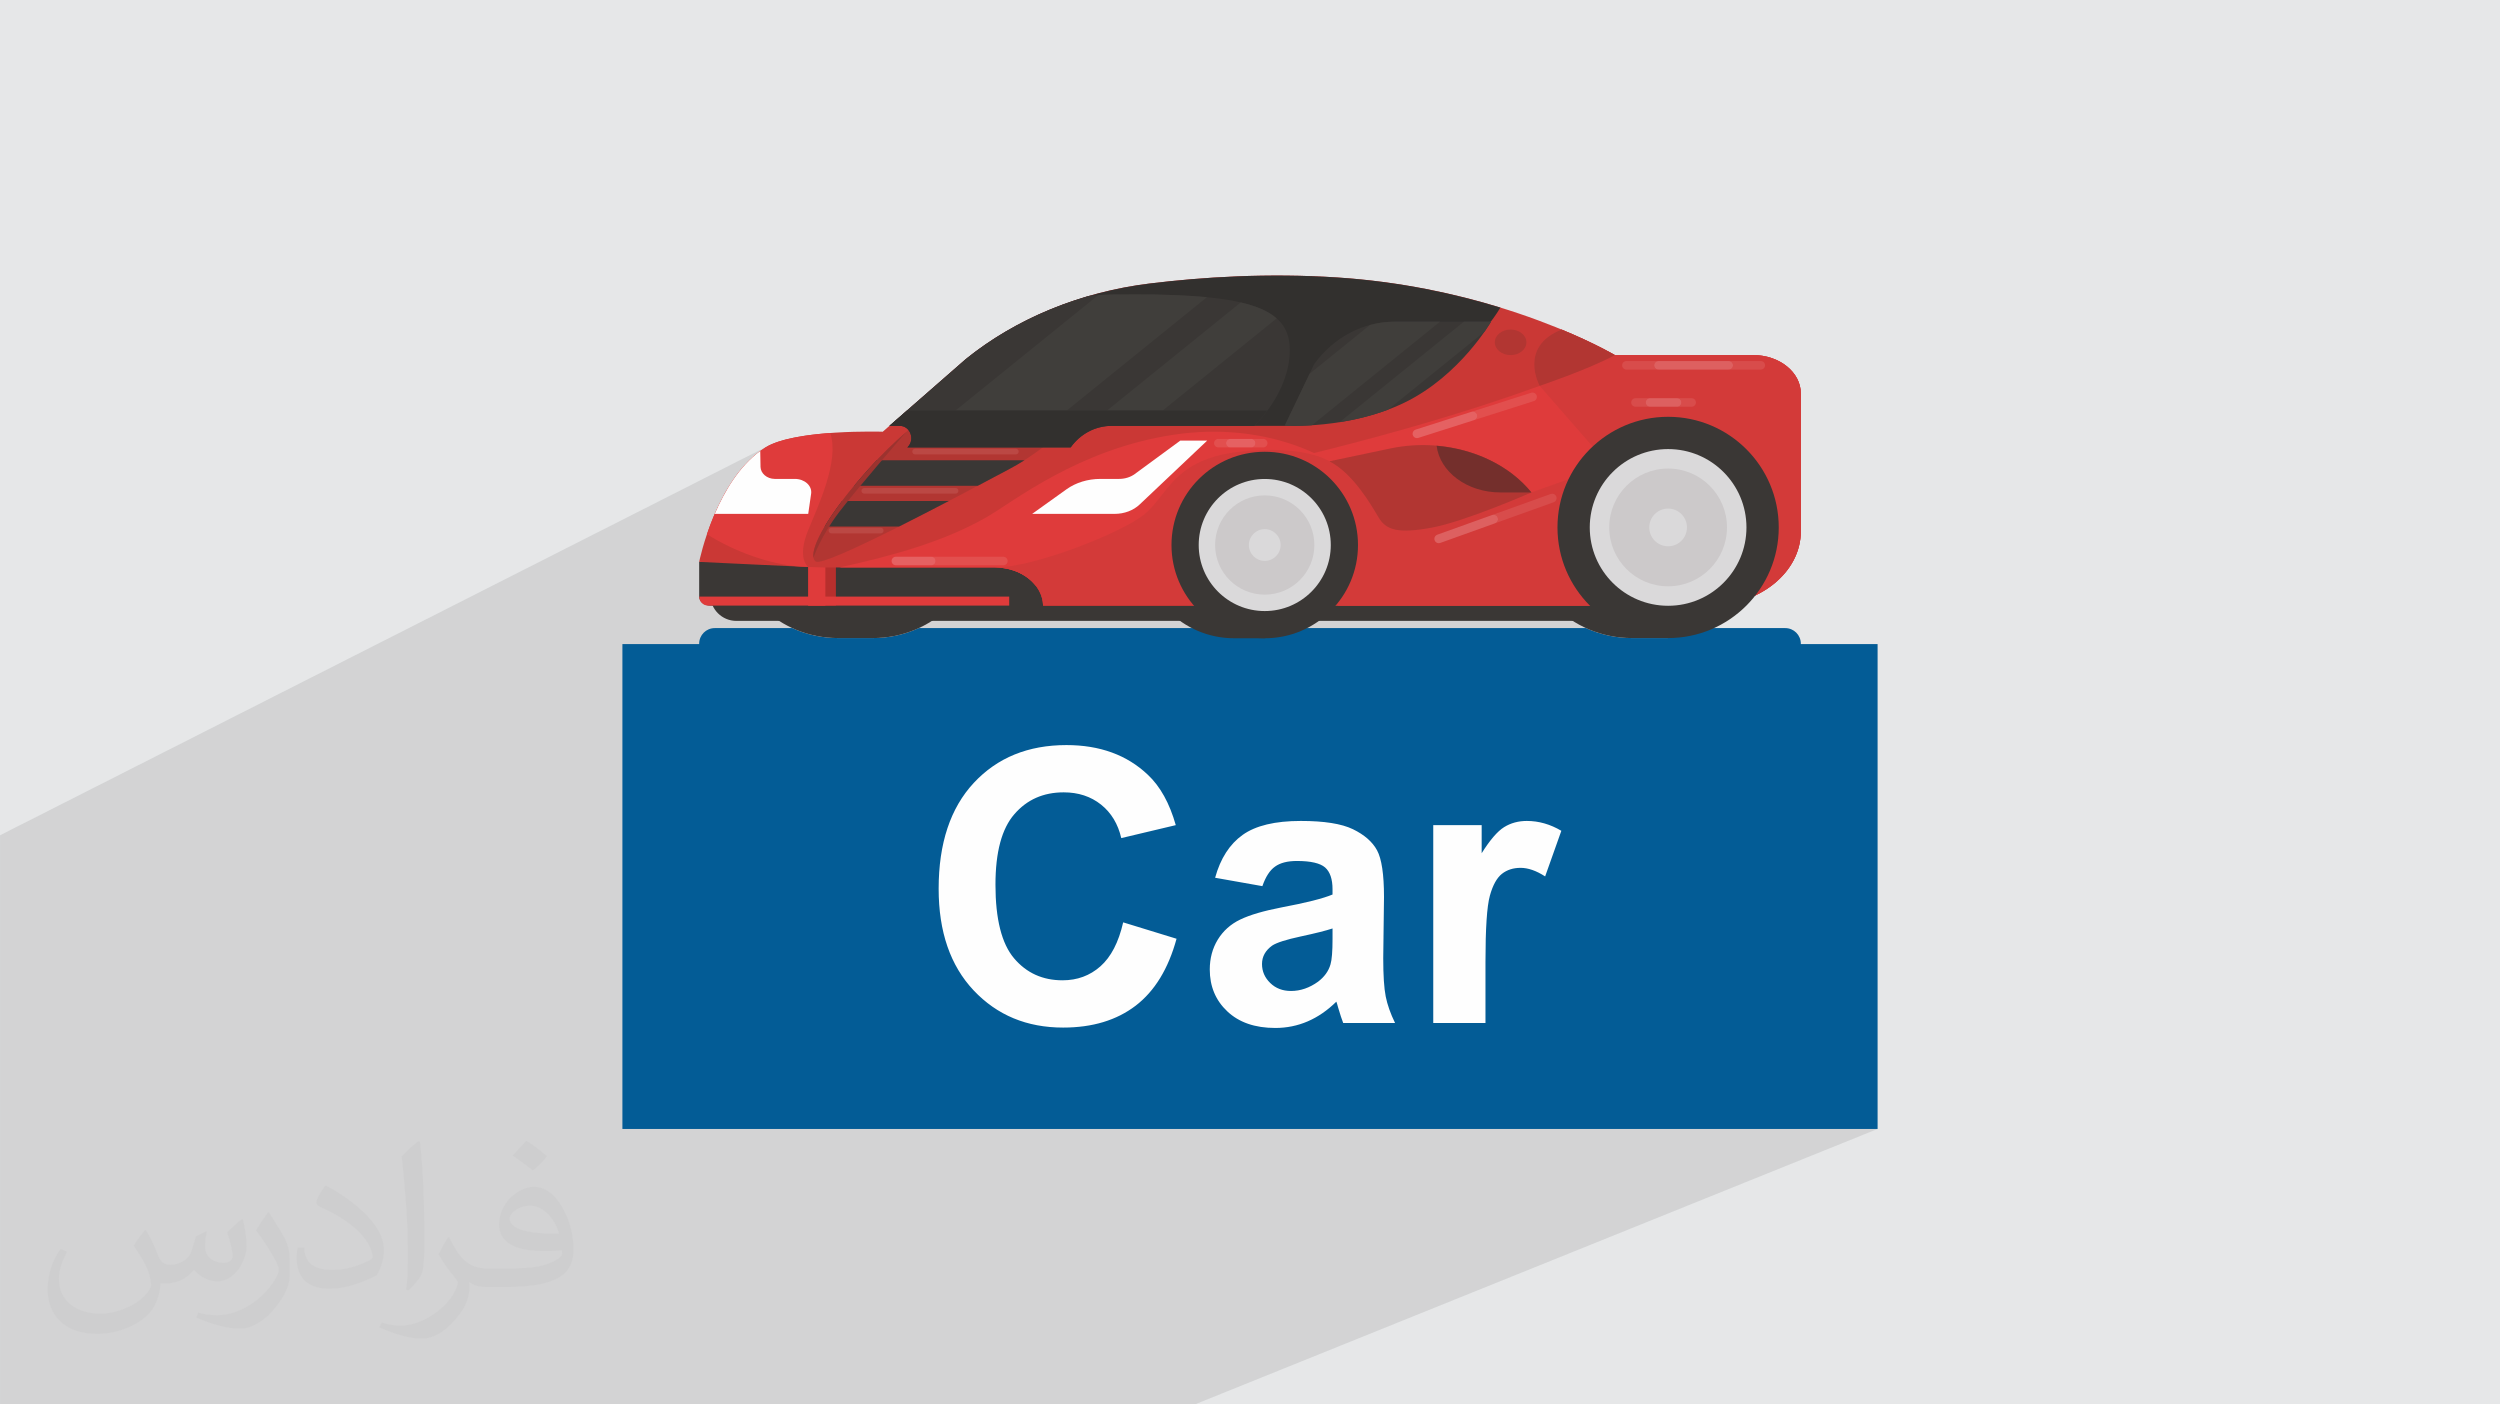 <?xml version="1.0" encoding="UTF-8"?>
<!DOCTYPE svg PUBLIC "-//W3C//DTD SVG 1.0//EN" "http://www.w3.org/TR/2001/REC-SVG-20010904/DTD/svg10.dtd">
<!-- Creator: CorelDRAW -->
<svg xmlns="http://www.w3.org/2000/svg" xml:space="preserve" width="94.192mm" height="52.917mm" version="1.0" style="shape-rendering:geometricPrecision; text-rendering:geometricPrecision; image-rendering:optimizeQuality; fill-rule:evenodd; clip-rule:evenodd"
viewBox="0 0 9404.92 5283.66"
 xmlns:xlink="http://www.w3.org/1999/xlink"
 xmlns:xodm="http://www.corel.com/coreldraw/odm/2003">
 <defs>
  <style type="text/css">
   <![CDATA[
    .fil3 {fill:#035C96}
    .fil15 {fill:#FEFEFE;fill-rule:nonzero}
    .fil4 {fill:#FEFEFE;fill-rule:nonzero}
    .fil24 {fill:#E56162;fill-rule:nonzero}
    .fil23 {fill:#E24F4E;fill-rule:nonzero}
    .fil8 {fill:#DF3B3B;fill-rule:nonzero}
    .fil22 {fill:#DD6060;fill-rule:nonzero}
    .fil21 {fill:#D84C4B;fill-rule:nonzero}
    .fil10 {fill:#D33A39;fill-rule:nonzero}
    .fil20 {fill:#CC413D;fill-rule:nonzero}
    .fil9 {fill:#CA3835;fill-rule:nonzero}
    .fil11 {fill:#DAD9DA;fill-rule:nonzero}
    .fil7 {fill:#B72F2D;fill-rule:nonzero}
    .fil25 {fill:#BB4844;fill-rule:nonzero}
    .fil13 {fill:#B23632;fill-rule:nonzero}
    .fil12 {fill:#CCC9CA;fill-rule:nonzero}
    .fil17 {fill:#9C332F;fill-rule:nonzero}
    .fil16 {fill:#742F2C;fill-rule:nonzero}
    .fil18 {fill:#403E3B;fill-rule:nonzero}
    .fil6 {fill:#3A3735;fill-rule:nonzero}
    .fil19 {fill:#393634;fill-rule:nonzero}
    .fil14 {fill:#32302E;fill-rule:nonzero}
    .fil5 {fill:#035C96;fill-rule:nonzero}
    .fil2 {fill:#373435;fill-opacity:0.031}
    .fil1 {fill:#2B2A29;fill-opacity:0.102}
    .fil0 {fill:#E6E7E8}
   ]]>
  </style>
 </defs>
 <g id="Layer_x0020_1">
  <polygon class="fil0" points="-0,0 9404.92,0 9404.92,5283.66 -0,5283.66 "/>
  <path class="fil1" d="M6593.58 2244.5l14.49 -6.74 14.05 -7.28 13.56 -7.8 13.07 -8.31 12.56 -8.79 12.02 -9.27 11.45 -9.72 10.87 -10.15 10.27 -10.57 9.65 -10.96 9.01 -11.35 8.33 -11.71 7.65 -12.07 6.93 -12.39 6.19 -12.7 5.44 -13 4.66 -13.28 3.86 -13.53 3.05 -13.78 2.2 -14 1.34 -14.21 0.45 -14.4 0 -517.95 -0.93 -14.79 -2.71 -14.37 -4.41 -13.87 -6.01 -13.29 -7.54 -12.65 -8.97 -11.92 -10.3 -11.14 -11.54 -10.27 -12.71 -9.34 -13.78 -8.33 -14.75 -7.25 -15.65 -6.09 -16.45 -4.87 -17.14 -3.56 -17.77 -2.19 -18.29 -0.75 -520.46 0 -44.84 20.38 -46.31 20.08 -47.6 19.76 -48.69 19.41 -49.58 19.03 -46.08 17.07 -0.87 -1.64 -2.32 -4.76 0 -0.01 -3.27 -7.53 -3.74 -9.96 -3.74 -12.06 0 -0.01 -3.26 -13.83 -2.3 -15.27 -0.86 -16.37 1.07 -17.13 3.46 -17.56 0 -0.01 6.34 -17.65 0 -0.01 9.71 -17.42 13.55 -16.86 17.86 -15.96 0 -0.01 22.67 -14.72 0 -0.01 -108.26 52.24 2.92 -7.6 1.21 -9.69 -1.21 -9.7 -3.46 -9.04 -5.48 -8.17 -7.27 -7.12 -8.8 -5.87 -10.1 -4.44 -11.16 -2.8 -11.99 -0.98 -11.99 0.98 -11.16 2.8 -10.1 4.44 -102.33 49.61 5.8 -7.22 8.19 -10.5 7.55 -9.99 6.92 -9.41 6.29 -8.78 5.63 -8.1 4.99 -7.35 4.34 -6.55 3.55 -5.49 0.13 -0.2 3.03 -4.79 2.37 -3.81 1.69 -2.8 0.09 -0.15 0.31 -0.52 0.62 -1.05 0.34 -0.59 -18.6 9.05 18.6 -9.05 -2.02 0 0.57 -0.31 1.45 -0.79 0.78 -1.01 2.22 -2.92 3.45 -4.66 4.48 -6.22 5.33 -7.62 5.97 -8.85 6.41 -9.9 6.66 -10.79 -108.97 53.06 -28.38 0 -89.85 0 -171.04 0 -0.98 0 -0.99 0.01 -0.98 0.01 -0.99 0.01 -0.99 0.01 -0.98 0.01 -0.99 0.02 -0.98 0.02 -10.78 0.42 -1.74 0.12 -1.55 0.05 -2.54 0.24 -4.91 0.34 -10.68 1.08 -0.85 0.11 -2.77 0.26 -4.33 0.68 -2.68 0.35 -10.05 1.64 -4.43 0.69 -5.8 1.27 -0.77 0.15 -3.73 0.84 -10.91 2.39 -20.88 5.92 -20.51 7.17 -20.08 8.4 -19.61 9.61 -230.87 113.39 2.79 -18.91 1.51 -29.91 -0.47 -14.88 -1.45 -14.26 -2.46 -13.63 -3.49 -13.03 -4.57 -12.43 -5.69 -11.84 -6.83 -11.26 -8.02 -10.68 -9.25 -10.11 -10.48 -9.57 -11.78 -9.02 -13.11 -8.47 -3.5 -1.93 -0.37 -0.22m-7.47 -4.09l-3.12 -1.71 -3.81 -1.79 -0.88 -0.44 -8.2 -3.81 -0.34 -0.15 -2.64 -1.23 -3.6 -1.44 -2 -0.86 -8.97 -3.53 -0.21 -0.08 -2.51 -1 -3.83 -1.31 -2.8 -1.02 -9.74 -3.27 -0.27 -0.09 -2.13 -0.72 -3.72 -1.09 -4.01 -1.24 -10.53 -3.01 -0.34 -0.09 -1.65 -0.48 -3.27 -0.81 -5.69 -1.5 -11.36 -2.75 -0.01 0 -1.46 -0.36 -23.36 -4.93 -24.97 -4.46 -26.61 -3.99 -28.3 -3.54 -30 -3.1 -10.83 -0.91 -10.24 -0.87 -2 -0.15 -8.67 -0.73 -9.91 -0.66 -9.42 -0.65 -5.31 -0.33 -8.91 -0.59 -9.76 -0.5 -7.52 -0.41 -9.14 -0.44 -8.94 -0.46 -8.45 -0.32 -6.49 -0.27 -17.09 -0.62 -0.63 -0.02 -4.54 -0.17 -6.65 -0.17 -5.66 -0.17 -17.87 -0.44 -3.11 -0.06 -5.81 -0.15 -5.26 -0.08 -4.1 -0.08 -18.67 -0.28 -7.2 -0.08 -5.78 -0.08 -4.12 -0.02 -1.99 -0.02 -19.5 -0.12 -15.43 -0.03 -1.94 -0.01 -2.55 0 -10.55 0.01 -10.66 0.03 -3.83 0.02 81.53 -41.11 -24.55 3.22 -24.43 3.6 -24.3 4.01 -24.15 4.39 -24.02 4.79 -23.86 5.17 -23.71 5.55 -23.55 5.94 -23.37 6.31 -23.2 6.69 -23.03 7.05 -22.84 7.43 -22.65 7.78 -22.45 8.15 -22.24 8.51 -22.03 8.85 -21.81 9.22 -21.58 9.55 -21.35 9.91 -21.12 10.23m2454.36 490.35l0 0.01 454.69 -212.59 -454.69 212.58zm-1825.81 3590.53l-2063.24 0 -210.46 0 -313.98 0 -316.46 0 -58.44 0 -210.81 0 -1.09 0 -9.98 0 -48.28 0 -172.83 0 -122.44 0 -73.31 0 -22.97 0 -2.6 0 -40.71 0 -31.35 0 -40.59 0 -10.67 0 -61.79 0 -25.06 0 -47.59 0 -14.72 0 -34.76 0 -64.62 0 -5.01 0 -26.62 0 -24.42 0 -10.76 0 -47.46 0 -5.28 0 -51.66 0 -51.89 0 -14.78 0 -74.13 0 -143.22 0 -40.19 0 0 -11.48 0 -18.13 0 -5.39 0 -11.16 0 -10.22 0 -8.1 0 -1.61 0 -25.26 0 -7.8 0 -18.11 0 -48.61 0 -28.71 0 -281.63 0 -15.68 0 -78.29 0 -52.97 0 -2.15 0 -10.41 0 -19.86 0 -1.26 0 -1.32 0 -0.82 0 -12.13 0 -1.86 0 -1.9 0 -4.25 0 -0.01 0 -4.01 0 -5.02 0 -1.43 0 -3.03 0 -0.34 0 -2.99 0 -3.05 0 -1.44 0 -3.01 0 -5.87 0 -1.42 0 -0.01 0 -3.13 0 -7.78 0 -1.94 0 -0.69 0 -6.48 0 -0.04 0 -25.67 0 -6.22 0 -2.5 0 -6.06 0 -7.26 0 -1.39 0 -0.05 0 -4.17 0 -1.23 0 -1.88 0 -11.82 0 -0.92 0 -7.46 0 -12.32 0 -1.44 0 -0.23 0 -7 0 -2.07 0 -11.23 0 -6.83 0 -0.41 0 -1.46 0 -4.16 0 -8.39 0 -2.26 0 -5.97 0 -1.46 0 -6.6 0 -9.59 0 -19.95 0 -5.65 0 -14.22 0 -20.31 0 -7.21 0 -1.48 0 -11.13 0 -24.12 0 -12.69 0 -1.49 0 -11.98 0 -0.1 0 -5.85 0 -1.4 0 -15.46 0 -0.85 0 -7.44 0 -0.11 0 -9.49 0 -6.34 0 -13.63 0 -0.58 0 -0.85 0 -14.27 0 -6.97 0 -8.95 0 -0.15 0 -5.87 0 -3.57 0 -12.67 0 -10.1 0 -7.95 0 -15.2 0 -9.78 0 -11.88 0 -23.36 0 -19.5 0 -17.91 0 -6.2 0 -13.71 0 -22.45 0 -8.91 0 -7.28 0 -3.51 0 -3.08 0 -1.06 0 -5.06 0 -2.25 0 -7.74 0 -1.37 0 -18.27 0 -3.36 0 -10.68 0 -78.98 0 -1.64 0 -7.31 0 -0.19 0 -14.51 0 -7.33 0 -10.58 0 -1.78 0 -18.37 0 -10.06 0 -11.87 0 -41.43 0 -15.83 0 -9.31 0 -8.91 0 -6.5 0 -9.44 0 -15.05 0 -6.44 0 -1.11 0 -7.93 0 -0.05 0 -13.88 0 -20.14 0 -3.72 0 -9.95 0 -4.17 0 -4.26 0 -15.62 0 -4.88 0 -0.64 0 -7.93 0 -6.16 0 -11.55 0 -9.45 0 -67.39 0 -5.08 0 -22.53 0 -83.73 0 -57.65 0 -46.49 0 -93.55 0 -3.18 0 -0.6 0 -0.02 2890.77 -1465.44 -11.08 6.28 -15.38 10.27 -3.11 2.21 -1.17 0.89 -14.65 11.31 -14.09 12.09 -13.53 12.8 -11.64 12.06 -1.74 1.85 -10.36 11.67 -2.58 2.99 -9.64 11.76 -2.6 3.28 -9.12 11.98 -2.47 3.38 -9.08 12.82 -1.29 1.91 -9.39 14.18 -0.37 0.59 -9.57 15.41 -9.37 16.07 -8.15 14.82 372.82 -188.05 -16.74 9.24 -16.23 9.97 -15.68 10.7 -15.11 11.38 -14.51 12.06 -13.89 12.7 -13.24 13.32 -12.56 13.92 -11.87 14.49 -11.15 15.05 -10.39 15.56 -9.64 16.07 -8.83 16.54 -8.01 16.99 -7.16 17.41 -6.29 17.82 -5.38 18.21 -2.97 12.31 146.88 0 -156.35 78 -0.15 5.55 0.52 19.74 1.55 19.48 2.54 19.2 2.01 10.76 211.65 -105.19 280.11 0 -264.36 130.5 26.55 13.39 0 10.23 13.07 0 19.53 -4.34 19.4 -4.38 19.27 -4.43 19.13 -4.49 19 -4.55 18.87 -4.62 18.72 -4.69 18.59 -4.77 18.45 -4.86 18.31 -4.94 18.16 -5.04 18.03 -5.15 17.88 -5.25 17.73 -5.36 17.59 -5.49 17.44 -5.61 17.29 -5.74 17.15 -5.88 16.99 -6.02 16.84 -6.17 16.68 -6.32 16.54 -6.48 16.38 -6.65 16.23 -6.82 16.07 -6.99 15.91 -7.18 15.76 -7.37 15.59 -7.57 -292.8 143.63 0.42 0.5 2.37 1.96 2.72 1.48 3.01 0.93 3.23 0.33 68.34 0 65.42 -32.02 49.19 0 329.87 -161.28 199.06 0 409.16 -199.1 -15.13 7.75 -14.69 8.45 -14.24 9.13 -13.75 9.79 -13.25 10.41 -12.73 11.02 -12.18 11.61 -11.62 12.19 -11.02 12.73 -10.41 13.25 -9.79 13.76 -2.72 4.24 256.19 -124.33 -15.13 7.75 -14.69 8.45 -14.24 9.13 -13.75 9.79 -13.25 10.41 -12.73 11.02 -12.19 11.61 -11.61 12.19 -11.02 12.73 -10.41 13.25 -9.79 13.76 -9.13 14.23 -8.45 14.7 -7.74 15.13 -7.03 15.54 -6.28 15.93 -5.51 16.31 -4.73 16.64 -0.78 3.36 340.54 -164.14 25.4 1.28 24.67 3.77 23.8 6.12 4.35 1.59 164.85 -79.26 0 197.82 -19.52 9.3 5.36 11.12 8.35 22.83 6.12 23.81 3.77 24.67 1.28 25.4 -1.28 25.4 -3.77 24.66 -6.12 23.81 -8.35 22.83 -10.46 21.72 -12.44 20.48 -14.31 19.12 -16.04 17.64 -17.64 16.04 -0.97 0.73 489.59 -230.12 2.43 -1.1 -64.54 30.33 -427.61 200.99 -18.01 13.48 -20.49 12.44 -19.73 9.51 4.73 0 529.14 -248.58 16.51 -18.16 -16.51 18.16 5.6 -2.64 0.03 1 0.09 1.01 0.16 1 0.22 1 0.28 1 0.35 0.98 0.42 0.98 0.49 0.96 1.23 1.92 0.67 0.78 0.79 0.92 0.24 0.21 216 -101.41 1.98 -0.93 2.19 0.15 2.13 0.43 2.06 0.7 1.95 0.97 1.81 1.22 1.64 1.47 1.46 1.7 1.23 1.92 -2.49 1.17 -181.31 85.05 174.91 -62.76 0.01 0 -129.53 60.72 -1.97 0.92 -179.51 84.12 -0.01 0.01 -0.01 0.01 -349.99 164.03 130.11 0 122.93 -57.44 96.94 -106.59 -96.94 106.59 506.51 -236.67 0.54 21.42 1.61 21.14 2.38 18.71 131.52 -61.27 0.54 21.42 1.61 21.14 2.65 20.83 3.66 20.5 0.52 2.26 4.12 17.87 5.61 19.75 6.54 19.34 7.46 18.9 8.33 18.43 9.2 17.95 10.02 17.42 10.82 16.88 11.6 16.33 12.35 15.72 13.09 15.11 13.61 14.27 31.25 0 104.16 0 159.06 -72.61 -159.06 72.61 47.87 0 197.77 0 66.68 0 17.8 -0.36 17.57 -1.09 17.32 -1.78 17.03 -2.46 16.74 -3.13 16.43 -3.77 16.08 -4.39 15.72 -5.01 15.33 -5.6 14.92 -6.18 -201.69 91.24 69.21 0 -136.39 61.61 14.07 -1.79 20.49 -3.66 20.14 -4.64 19.75 -5.61 19.34 -6.54 18.9 -7.46 -249.31 112.49 527.95 0 11.82 -1.19 11 -3.41 -1573.16 701.27 7.47 10.02 7.02 11.53 211.67 -94.22 182.14 0 0 43.26 104.07 -46.03 10.19 -3.99 10.51 -3.26 10.82 -2.53 11.13 -1.81 11.45 -1.08 11.77 -0.36 8.41 0.15 8.37 0.43 8.33 0.73 8.29 1.02 8.25 1.31 8.21 1.6 8.17 1.89 8.14 2.18 8.09 2.47 8.06 2.76 8.01 3.04 7.98 3.33 7.93 3.61 7.9 3.89 7.86 4.19 7.82 4.47 -60.95 171.63 -212.37 92.7 -1.2 6.87 -1.62 11 -1.48 12.03 -1.36 13.04 -1.22 14.06 -1.1 15.08 -0.97 16.1 -0.84 17.11 -0.71 18.12 -0.58 19.14 -0.45 20.16 -0.32 21.17 -0.2 22.19 -0.06 23.2 0 229.48 -935.37 398.6 2410.49 0 -2569.27 1036.56zm711.86 -1864.61l667.7 -293.64 -667.7 293.64zm-43.66 -246.16l1553.65 -692.76 -1553.65 692.76zm462.2 -1204.44l0.05 -0.02 0.04 -0.01 -0.08 0.03m-682.67 112.37l64.43 -30.51 -64.43 30.51zm926.23 -10.53l185.73 -86.14 1.15 22.65 3.35 22 5.45 21.23 7.45 20.35 9.33 19.36 11.09 18.26 12.75 17.05 14.3 15.73 15.73 14.3 17.05 12.75 18.26 11.1 19.37 9.33 20.35 7.45 21.23 5.45 22 3.35 22.65 1.15 22.65 -1.15 22 -3.35 21.22 -5.45 20.35 -7.45 -197.4 90.01m-714.53 -247.05l183.8 -86.22 1.41 3.39 0.51 3 0.09 0.5 -0.15 3.47 -0.86 3.33 -1.54 3.09 -2.16 2.73 -2.75 2.24 -3.29 1.65 -0.15 0.06m-217.6 43.06l66.65 -23.92 139.82 -50.17 0.03 -0.01 0.04 -0.01 0.03 -0.01 0.03 -0.01 -213.58 100.28m213.58 -100.28l220.2 -79.03 -198.4 93.04m912.94 -593.12l47.41 -22.41 -47.41 22.41zm-957.81 -139.03l18.6 -9.05 -18.6 9.05zm-190.35 233.77l-49.68 23.99m-106.31 56.7l-12.13 10.81 -6.53 7.95 152.33 -73.51m-133.67 54.75l-12.13 10.81 6.77 -8.23"/>
  <path class="fil2" d="M548.54 4627.69c17.95,27.21 29.6,53.36 40.96,82.43 8.45,16.91 12.93,48.09 52.57,48.09 11.61,0 28.28,-3.42 43.06,-11.61 16.63,-8.73 29.32,-21.94 35.94,-42l15.85 -53.36 38.57 -19.02 2.64 2.64c-5.27,20.09 -6.59,39.36 -6.59,54.43 0,44.63 38.57,61.56 69.22,61.56 17.95,0 34.09,-8.73 34.09,-25.11 0,-21.13 -8.98,-57.06 -20.62,-89.29 17.95,-17.95 35.94,-35.94 56.53,-50.47l3.17 1.6c8.98,38.04 14,75.56 14,100.66 0,24.57 -10.83,51.79 -19.81,69.49 -18.49,34.87 -51.25,62.62 -90.87,62.62 -30.1,0 -63.65,-15.07 -86.66,-43.06l-1.32 0c-21.66,26.96 -55.22,51.25 -108.86,51.25l-16.63 0c-2.64,35.41 -10.29,60.49 -21.94,82.95 -31.95,62.34 -126.81,106.47 -216.1,106.47 -124.17,0 -186.51,-71.59 -186.51,-166.96 0,-58.91 19.27,-113.6 48.88,-152.42l24.29 10.04c-18.49,35.41 -30.91,68.68 -30.91,101.45 0,89.29 72.66,131.83 156.4,131.83 77.68,0 173.83,-49.41 191.28,-106.72 -6.59,-62.62 -30.1,-91.93 -66.04,-148.99 10.83,-19.02 24.83,-38.04 42.28,-58.38l3.17 0 0 0 0 0 -0.02 -0.09zm1432.13 -336.04c26.15,16.39 51.79,35.66 76.87,57.85 -14,19.81 -31.45,37.79 -53.11,53.64 -25.11,-20.34 -50.19,-37.79 -75.84,-56.27 17.42,-19.55 34.62,-38.29 52.04,-55.22l0 0 0 0 0 0 0 0 0 0 0.03 0zm13.47 244.11c-42.28,0 -76.87,27.75 -76.87,48.34 0,44.13 84.53,57.85 185.72,57.31 -12.68,-51.79 -57.06,-105.68 -108.86,-105.68l0.01 0.03zm-94.86 236.19c54.96,0 103.04,-1.6 139.74,-10.83 40.96,-10.29 75.56,-30.91 75.56,-45.17 0,-3.7 0,-8.19 -1.32,-11.89 -22.98,2.11 -49.41,2.11 -72.38,2.11 -74.49,0 -131.55,-16.91 -154.02,-58.66 -5.55,-11.61 -9.51,-24.57 -9.51,-39.36 0,-40.43 17.42,-79.79 48.09,-107 25.61,-22.45 53.89,-36.44 82.67,-36.44 52.04,0 93.51,41.75 122.57,107.54 15.85,35.94 26.68,77.4 26.68,129.72 0,34.87 -9.51,64.19 -31.17,85.85 -40.43,39.11 -114.92,53.89 -229.04,53.89l-51.79 0 0 0 -13.47 0c-28.28,0 -48.62,-5.02 -64.72,-17.42l-2.64 0c0.79,6.59 1.32,12.93 1.32,19.02 0,25.61 -8.45,58.38 -25.61,84.53 -50.72,75.3 -105.68,108.04 -153.24,108.04 -48.09,0 -107,-18.49 -160.11,-42.54l9.51 -18.49c17.17,7.13 40.96,11.89 73.7,11.89 85.85,0 198.66,-82.43 212.66,-163 -3.17,-6.59 -8.98,-15.32 -17.17,-24.57 -25.11,-29.85 -40.96,-54.68 -55.75,-80.83 12.68,-25.11 24.29,-45.17 35.13,-63.4l4.49 -0.53c36.72,74.77 69.99,117.55 144.23,117.55l11.61 0 0 0 53.89 0 0 0 0 0 0 0 0 0 0 0 0.09 0.01zm-371.98 79c6.34,-34.34 6.87,-72.91 6.87,-108.86l0 -53.36c0,-99.6 -12.68,-244.36 -22.98,-338.68 17.95,-19.27 43.06,-42 62.87,-57.31l5.81 1.6c13.47,118.62 16.63,256 16.63,383.06 0,33.3 -1.32,65.79 -4.49,89.55 -1.85,30.1 -19.27,52.83 -56.53,87.7l-8.19 -3.7zm-382.8 -157.19c1.85,46.77 24.83,83.49 105.15,83.49 49.93,0 92.19,-12.93 138.96,-35.13 8.45,-3.7 12.93,-8.73 12.93,-12.93 0,-29.32 -22.45,-68.15 -60.23,-103.55 -36.72,-33.3 -85.34,-62.62 -130.76,-82.18 -15.6,-6.59 -20.62,-13.47 -20.62,-20.09 0,-13.47 17.95,-41.75 32.77,-62.09l5.02 -0.53c52.04,27.21 110.17,67.64 153.24,112.53 39.11,41.47 63.4,83.49 63.4,129.19 0,33.81 -10.29,65.51 -26.96,95.11 -57.06,28.79 -117.83,50.72 -178.06,50.72 -73.17,0 -123.1,-34.34 -123.1,-114.92 0,-8.73 0,-22.19 3.17,-39.64l25.11 0 0 0 0 0 0 0 0 0 0 0 -0.02 0zm-132.37 -132.9l45.45 73.45c16.63,27.21 32.23,56.81 32.23,103.55l0 59.7c0,48.34 -30.91,100.13 -80.83,151.38 -39.11,34.62 -73.7,49.41 -105.68,49.41 -47.55,0 -101.98,-14.79 -164.85,-41.75l7.13 -18.49c19.81,5.27 42.79,9.77 71.06,9.77 90.36,-0.53 182.8,-66.57 225.08,-147.15 5.02,-9.26 6.87,-17.95 6.87,-24.04 0,-9.26 -5.02,-19.55 -8.98,-28.79 -22.98,-43.31 -48.62,-82.95 -76.87,-119.68 14.79,-23.25 29.6,-45.7 45.7,-67.9l3.7 0.53 0 0 0 0 0 0 0 0 0 0 -0.02 0.01z"/>
  <g id="_2136859758064">
   <g>
    <rect class="fil3" x="2341.49" y="2423.02" width="4721.96" height="1824.07"/>
    <path class="fil4" d="M4225.34 3469.87l200.8 61.68c-30.84,113.06 -82.24,196.96 -153.95,251.94 -71.7,54.74 -162.54,82.23 -272.74,82.23 -136.48,0 -248.59,-46.61 -336.56,-139.83 -87.73,-93.22 -131.72,-220.64 -131.72,-382.46 0,-170.9 44.23,-303.81 132.44,-398.47 88.2,-94.66 204.37,-142 348.27,-142 125.73,0 227.81,37.28 306.2,111.63 46.86,43.98 81.76,107.08 105.18,189.55l-205.09 48.78c-12.19,-53.07 -37.53,-95.16 -76.02,-125.98 -38.72,-30.83 -85.56,-46.15 -140.55,-46.15 -76.24,0 -138.16,27.26 -185.49,82.01 -47.56,54.5 -71.22,142.93 -71.22,265.33 0,129.55 23.42,222.05 70.02,277.04 46.86,55.23 107.57,82.7 182.38,82.7 55.23,0 102.79,-17.45 142.46,-52.58 39.69,-35.16 68.37,-90.12 85.58,-165.42zm523.74 -136.24l-177.85 -31.55c20.09,-72.68 54.75,-126.46 103.75,-161.36 48.99,-34.9 121.9,-52.36 218.47,-52.36 87.73,0 153.22,10.28 196.24,31.08 42.79,20.81 73.15,47.1 90.61,79.13 17.44,32.03 26.29,90.59 26.29,176.17l-2.89 229.46c0,65.26 3.12,113.54 9.34,144.62 6.22,31.07 17.92,64.3 35.14,99.68l-195.06 0c-5.01,-12.91 -11.46,-32.03 -18.87,-57.37 -3.12,-11.71 -5.5,-19.37 -6.94,-22.94 -33.46,32.98 -69.32,57.59 -107.57,74.09 -38.23,16.5 -78.87,24.87 -122.14,24.87 -76.26,0 -136.49,-20.81 -180.48,-62.4 -43.98,-41.37 -65.97,-93.95 -65.97,-157.53 0,-41.83 10.04,-79.36 30.11,-112.35 20.07,-32.74 48.04,-58.08 84.37,-75.53 36.11,-17.45 88.21,-32.75 156.33,-45.89 91.8,-17.21 155.61,-33.47 191,-48.3l0 -19.84c0,-38.24 -9.34,-65.48 -27.97,-81.99 -18.89,-16.26 -54.26,-24.37 -106.15,-24.37 -35.13,0 -62.39,6.93 -81.99,21.02 -19.83,13.88 -35.61,38.49 -47.8,73.64zm263.9 159.2c-25.11,8.35 -65.02,18.39 -119.77,30.11 -54.49,11.71 -90.35,23.17 -107.09,34.17 -25.58,18.41 -38.49,41.37 -38.49,69.34 0,27.73 10.28,51.39 30.85,71.47 20.55,20.07 46.6,30.11 78.39,30.11 35.39,0 69.32,-11.7 101.59,-34.9 23.66,-17.93 39.45,-39.45 46.86,-65.26 5.03,-16.72 7.66,-48.76 7.66,-95.84l0 -39.2zm575.35 355.68l-196.48 0 0 -744.36 182.14 0 0 105.66c31.31,-49.95 59.51,-82.71 84.61,-98.25 25.11,-15.54 53.55,-23.19 85.35,-23.19 44.93,0 88.2,12.44 129.78,37.06l-60.95 171.63c-33.23,-21.51 -64.06,-32.26 -92.5,-32.26 -27.74,0 -51.16,7.64 -70.28,22.7 -19.13,15.3 -34.19,42.55 -45.18,82.23 -10.99,39.69 -16.5,122.86 -16.5,249.31l0 229.48z"/>
   </g>
   <g>
    <path class="fil5" d="M6716.02 2480.14l-4027.11 0c-32.39,0 -58.65,-26.25 -58.65,-58.64 0,-32.39 26.26,-58.65 58.65,-58.65l291.58 0c52.27,24.05 110.82,37.51 172.68,37.51l130.69 0 0 0c61.85,0 120.4,-13.46 172.67,-37.51l2509.89 0c52.66,24.09 111.22,37.51 172.92,37.51l136.04 0 0 -23.2c12.21,-4.22 24.16,-9.01 35.84,-14.31l404.81 0c32.39,0 58.65,26.26 58.65,58.65 0,32.39 -26.26,58.64 -58.65,58.64z"/>
    <path class="fil6" d="M3553.04 2016.74c0,-167.89 -112.62,-310.23 -269.18,-362.22l0 -21.39 -130.69 0c-220.85,0 -399.88,171.75 -399.88,383.61 0,211.87 179.04,383.62 399.88,383.62l130.69 0 0 -21.39c156.56,-52.01 269.18,-194.34 269.18,-362.23z"/>
    <path class="fil6" d="M3683.73 2016.74c0,211.87 -179.04,383.62 -399.87,383.62 -220.85,0 -399.86,-171.75 -399.86,-383.62 0,-211.86 179.02,-383.61 399.86,-383.61 220.84,0 399.87,171.75 399.87,383.61z"/>
    <path class="fil6" d="M6461.09 2335.74l-3691.03 0c-54.04,0 -97.82,-43.8 -97.82,-97.84l0 -33.35 3788.85 0 0 131.19z"/>
    <path class="fil6" d="M3924.1 2278.27c0,0 117.19,-137.65 -84.72,-216.39 -201.91,-78.75 -1209.12,51.89 -1209.12,51.89l0 130.56c0,18.75 18.79,33.94 41.98,33.94l914.16 0 337.71 0z"/>
    <polygon class="fil7" points="3040.5,2278.27 3040.5,2072.12 3144.55,2124.62 3144.55,2278.27 "/>
    <polygon class="fil8" points="3104.96,2278.27 3040.5,2278.27 3040.5,2049.31 3104.96,2049.31 "/>
    <path class="fil6" d="M6555.55 1984.16c0,-182.15 -117.21,-336.59 -280.17,-393.02l0 -23.18 -136.04 0c-229.86,0 -416.21,186.33 -416.21,416.2 0,229.86 186.35,416.2 416.21,416.2l136.04 0 0 -23.2c162.95,-56.41 280.17,-210.84 280.17,-393z"/>
    <path class="fil6" d="M4994.06 2050.32c0,-153.54 -98.79,-283.71 -236.15,-331.27l0 -19.56 -114.66 0c-193.76,0 -350.82,157.08 -350.82,350.83 0,193.74 157.06,350.81 350.82,350.81l114.66 0 0 -19.55c137.36,-47.56 236.15,-177.73 236.15,-331.26z"/>
    <path class="fil9" d="M3924.11 2278.27l2504.53 0c191.11,0 346.04,-125.27 346.04,-279.78l0 -517.95c0,-79.9 -80.12,-144.68 -178.95,-144.68l-520.46 0c0,0 -421.81,-250.96 -1042.6,-291.94 -263.84,-17.42 -510.45,-1.53 -706.8,22.51 -262.56,32.12 -504.9,132.87 -692.76,284.61l-312.29 273.03c0,0 -329.48,-10.38 -441.12,59.07 -186.49,116 -249.43,430.63 -249.43,430.63 0,0 430.16,21.09 472.84,21.09l640.44 0c98.48,0 178.8,63.79 180.57,143.41z"/>
    <path class="fil8" d="M5033.92 2278.27l1394.72 0c191.11,0 346.04,-125.27 346.04,-279.78l0 -517.95c0,-79.9 -80.12,-144.68 -178.95,-144.68l-520.46 0c-469.78,218.95 -1223.14,390.13 -1223.14,390.13 0,0 -173.79,264.46 181.79,552.27z"/>
    <path class="fil7" d="M4369.11 1946.63c-165.09,121.13 -380.04,188.23 -602.98,188.23l-22.59 0c98.48,0 178.8,63.79 180.56,143.41l595.46 0 -133.23 -345.09 -17.22 13.45z"/>
    <path class="fil8" d="M5000.99 1933.18l0 -197.82c0,0 -228.04,-153.65 -585.95,-99.88 -357.91,53.78 -602.8,252.37 -703.15,309.87 -158.37,90.74 -345.24,143.4 -554.27,189.5l585.92 0c63.57,0 119.43,26.67 151.62,66.94 64.68,0.06 120.95,-0.87 161.96,-2.93 256.56,-12.79 943.86,-265.69 943.86,-265.69z"/>
    <path class="fil10" d="M5000.99 1735.36c0,0 -91.85,-63.87 -338.9,-35.78 -247.06,28.1 -269.23,162.54 -354.75,233.6 -85.51,71.06 -418.14,201.67 -563.8,201.67 98.48,0 178.8,63.79 180.56,143.41l2137.03 0 26.51 -542.48 -326.52 116.73 -760.14 -117.16z"/>
    <path class="fil6" d="M5108.72 2050.32c0,193.74 -157.06,350.81 -350.81,350.81 -193.75,0 -350.81,-157.07 -350.81,-350.81 0,-193.75 157.06,-350.83 350.81,-350.83 193.75,0 350.81,157.08 350.81,350.83z"/>
    <path class="fil11" d="M5006.35 2050.32c0,137.2 -111.23,248.43 -248.44,248.43 -137.2,0 -248.43,-111.23 -248.43,-248.43 0,-137.22 111.23,-248.45 248.43,-248.45 137.21,0 248.44,111.23 248.44,248.45z"/>
    <path class="fil12" d="M4944.62 2050.32c0,103.1 -83.59,186.7 -186.72,186.7 -103.1,0 -186.7,-83.59 -186.7,-186.7 0,-103.12 83.59,-186.72 186.7,-186.72 103.12,0 186.72,83.59 186.72,186.72z"/>
    <path class="fil10" d="M6774.67 1998.49l0 -517.95c0,-79.9 -80.12,-144.68 -178.95,-144.68l-520.46 0c0,0 -72.33,-42.95 -200.86,-96.2 -163.94,65.4 -82.24,211.96 -82.24,211.96l261.7 299.63c0,0 100.51,336.8 308.08,527.02l66.68 0c191.11,0 346.04,-125.27 346.04,-279.78z"/>
    <path class="fil11" d="M4817.68 2050.32c0,33 -26.77,59.75 -59.77,59.75 -33,0 -59.76,-26.75 -59.76,-59.75 0,-33.02 26.76,-59.76 59.76,-59.76 33,0 59.77,26.74 59.77,59.76z"/>
    <path class="fil6" d="M6691.58 1984.16c0,229.86 -186.35,416.2 -416.2,416.2 -229.87,0 -416.21,-186.34 -416.21,-416.2 0,-229.87 186.34,-416.2 416.21,-416.2 229.85,0 416.2,186.33 416.2,416.2z"/>
    <path class="fil11" d="M6570.12 1984.16c0,162.77 -131.96,294.74 -294.74,294.74 -162.79,0 -294.75,-131.97 -294.75,-294.74 0,-162.78 131.96,-294.75 294.75,-294.75 162.78,0 294.74,131.97 294.74,294.75z"/>
    <path class="fil12" d="M6496.87 1984.16c0,122.33 -99.17,221.5 -221.49,221.5 -122.34,0 -221.5,-99.17 -221.5,-221.5 0,-122.34 99.16,-221.51 221.5,-221.51 122.32,0 221.49,99.17 221.49,221.51z"/>
    <path class="fil11" d="M6346.26 1984.16c0,39.15 -31.73,70.89 -70.88,70.89 -39.17,0 -70.9,-31.74 -70.9,-70.89 0,-39.16 31.73,-70.9 70.9,-70.9 39.15,0 70.88,31.74 70.88,70.9z"/>
    <path class="fil13" d="M5000.99 1735.36l233.9 -49.2c201.33,-40.71 412.46,26.04 526.24,166.36 0,0 -249.41,109.47 -375.31,132.52 -125.91,23.05 -171.03,9.61 -199.55,-38.41 -28.5,-48.02 -96.6,-166.45 -185.28,-211.27z"/>
    <path class="fil14" d="M4967.13 1544.24c138.37,-59.85 641.98,-335.14 641.98,-335.14 0,0 17.39,-22.16 35.31,-51.96 -166.65,-51.25 -374.62,-97.55 -611.75,-113.21 -263.84,-17.42 -510.45,-1.53 -706.8,22.51 -262.56,32.12 -504.9,132.87 -692.76,284.61l-287.18 251.07 1487.2 0c0,0 -4.34,1.95 134.01,-57.87z"/>
    <path class="fil13" d="M3597.87 1489.51c0,0 -152.03,76.82 -329.41,274.02 -177.35,197.19 -233.69,326.51 -199.53,348.92 34.17,22.41 541.61,-249.04 725.3,-346.36 183.71,-97.31 339.26,-276.58 339.26,-276.58l-535.62 0z"/>
    <path class="fil6" d="M4027.75 1683.14c36.36,-51.03 93.15,-81.03 153.42,-81.03l536.89 0c0,0 134.07,-123.48 134.07,-285.56 0,-162.06 -159.87,-216.08 -672.16,-208.36 -28.09,0.41 -55.54,2.14 -82.44,4.9 -173.73,50.16 -332.55,131.41 -464.43,237.95l-287.18 251.07 38.73 0c40.2,0 58.92,52.92 28.67,81.03l614.43 0z"/>
    <path class="fil15" d="M4440.38 1657.42l-171.24 125.76c-16.18,11.87 -37.23,18.45 -59.09,18.45l-70.64 0c-46.88,0 -92.15,13.89 -127.24,39.01l-129.23 92.54 310.21 0c36.32,0 70.76,-12.93 94.18,-35.37l254.19 -240.4 -101.13 0z"/>
    <path class="fil8" d="M2630.26 2244.33l1166.36 0 0 33.94 -1132.44 0c-18.73,0 -33.93,-15.19 -33.93,-33.94z"/>
    <path class="fil8" d="M3123.16 1628.86c-91.49,6.79 -191.29,21.82 -243.47,54.28 -117.13,72.87 -185.52,224.08 -220.19,326.47 102.47,65.31 238,114.16 352.95,122.01 9.91,0.42 19.22,0.82 27.93,1.17l0.12 0c0,0 -44.26,-30.94 0,-138.63 37.64,-91.57 118.53,-262.59 82.66,-365.29z"/>
    <path class="fil15" d="M2990.19 1801.63l-75.82 0c-29.74,-0.27 -52.91,-21.31 -53.32,-45.36l-1.02 -59.76c-79.66,58.14 -134.9,152.39 -171.21,236.67l351.67 0 10.95 -75.93c4.26,-29.61 -24.37,-55.63 -61.26,-55.63z"/>
    <path class="fil6" d="M4833.12 1601.37l111.17 -232.24c73.36,-100.46 184.44,-158.93 301.88,-158.93l362.93 0c0,0 -116.39,202.97 -325.45,304.44 -209.04,101.49 -450.54,86.73 -450.54,86.73z"/>
    <path class="fil13" d="M5874.41 1239.66c-163.94,65.38 -82.24,211.96 -82.24,211.96 0,0 183.89,-61.98 283.09,-115.75 0,0 -72.33,-42.95 -200.86,-96.2z"/>
    <path class="fil6" d="M3213.08 1827.55l465.16 0c45.26,-23.9 85.2,-45.14 116,-61.46 20.92,-11.08 40.96,-22.7 60.07,-34.57l-556.29 0c-9.76,10.3 -19.61,20.95 -29.56,32 -19.99,22.23 -38.42,43.58 -55.39,64.02z"/>
    <path class="fil6" d="M3382.36 1980.73l-280.11 0c16.65,-28.16 38.38,-60.31 65.44,-96.04l401.78 0c-60.9,31.78 -125.37,65.03 -187.12,96.04z"/>
    <path class="fil16" d="M5404.45 1676.84c12.06,98.63 114.94,175.68 240.1,175.68l116.58 0c-81.82,-100.9 -214.03,-163.47 -356.68,-175.68z"/>
    <path class="fil13" d="M5742.34 1287.77c0,26.55 -26.63,48.1 -59.48,48.1 -32.86,0 -59.49,-21.55 -59.49,-48.1 0,-26.58 26.63,-48.11 59.49,-48.11 32.85,0 59.48,21.53 59.48,48.11z"/>
    <path class="fil17" d="M3060.32 2097.97c0.51,-1.53 26.73,-80.23 97.3,-172.47 68.98,-90.16 240.98,-288.22 251.91,-300.78 -43.16,37.44 -91.02,83.18 -141.07,138.81 -153.97,171.19 -216.62,291.11 -208.14,334.44z"/>
    <path class="fil18" d="M4028 1682.8c0.01,-0.04 0.04,-0.05 0.05,-0.09 -0.01,0.02 -0.04,0.06 -0.05,0.09z"/>
    <path class="fil18" d="M4028.26 1682.42c0.01,-0.01 0.03,-0.02 0.04,-0.05 -0.01,0.03 -0.03,0.04 -0.04,0.05z"/>
    <path class="fil18" d="M4028.53 1682.04c0.02,-0.01 0.02,-0.01 0.03,-0.03 -0.01,0.02 -0.01,0.02 -0.03,0.03z"/>
    <path class="fil18" d="M4029.36 1680.92c0,0 0,0 0,-0.01 0,0.01 0,0.01 0,0.01z"/>
    <path class="fil18" d="M4049.35 1657.61c0.01,-0.01 0.01,-0.03 0.02,-0.04 0,0.01 -0.01,0.03 -0.02,0.04z"/>
    <path class="fil18" d="M4049.66 1657.3c0.01,-0.02 0.01,-0.02 0.03,-0.03 -0.02,0.01 -0.02,0.01 -0.03,0.03z"/>
    <path class="fil18" d="M4050.29 1656.67c0.03,-0.03 0.04,-0.04 0.07,-0.07 -0.02,0.03 -0.04,0.06 -0.07,0.07z"/>
    <path class="fil18" d="M4051.56 1655.42c0.04,-0.02 0.07,-0.06 0.1,-0.09 -0.02,0.03 -0.06,0.07 -0.1,0.09z"/>
    <path class="fil18" d="M4052.15 1654.87c0.04,-0.05 0.09,-0.09 0.13,-0.13 -0.04,0.04 -0.09,0.08 -0.13,0.13z"/>
    <path class="fil18" d="M4052.48 1654.56c0.04,-0.06 0.09,-0.11 0.14,-0.15 -0.05,0.04 -0.1,0.09 -0.14,0.15z"/>
    <path class="fil18" d="M4052.82 1654.21c0.06,-0.03 0.11,-0.08 0.16,-0.14 -0.05,0.06 -0.1,0.09 -0.16,0.14z"/>
    <path class="fil18" d="M4053.12 1653.94c0.06,-0.05 0.11,-0.1 0.16,-0.16 -0.05,0.06 -0.1,0.11 -0.16,0.16z"/>
    <path class="fil18" d="M4053.4 1653.68c0.05,-0.06 0.11,-0.12 0.18,-0.17 -0.07,0.05 -0.13,0.11 -0.18,0.17z"/>
    <path class="fil18" d="M4053.65 1653.44c0.23,-0.22 0.47,-0.44 0.7,-0.65 -0.23,0.21 -0.47,0.43 -0.7,0.65z"/>
    <path class="fil18" d="M4054.38 1652.76c0.08,-0.08 0.16,-0.16 0.24,-0.22 -0.08,0.06 -0.16,0.14 -0.24,0.22z"/>
    <path class="fil18" d="M4054.64 1652.51c18.01,-16.69 38.74,-29.64 61.1,-38.22 11.55,-4.42 23.52,-7.71 35.79,-9.74 -35.97,5.96 -69.55,22.63 -96.88,47.96z"/>
    <path class="fil18" d="M4151.53 1604.55c0.21,-0.04 0.44,-0.07 0.66,-0.11 -0.22,0.04 -0.45,0.07 -0.66,0.11z"/>
    <path class="fil18" d="M4152.21 1604.44c0.12,-0.02 0.23,-0.04 0.35,-0.07 -0.12,0.03 -0.23,0.05 -0.35,0.07z"/>
    <path class="fil18" d="M4152.56 1604.37c0.33,-0.05 0.68,-0.1 1.02,-0.15 -0.34,0.05 -0.69,0.1 -1.02,0.15z"/>
    <path class="fil18" d="M4153.61 1604.22c0.22,-0.04 0.41,-0.07 0.61,-0.09 -0.2,0.02 -0.39,0.05 -0.61,0.09z"/>
    <path class="fil18" d="M4154.3 1604.12c0.1,-0.02 0.21,-0.05 0.31,-0.06 -0.1,0.01 -0.21,0.04 -0.31,0.06z"/>
    <path class="fil18" d="M4154.67 1604.06c0.18,-0.02 0.37,-0.06 0.56,-0.09 -0.19,0.03 -0.38,0.07 -0.56,0.09z"/>
    <path class="fil18" d="M4155.34 1603.96c0.1,-0.02 0.19,-0.03 0.28,-0.04 -0.09,0.01 -0.18,0.02 -0.28,0.04z"/>
    <path class="fil18" d="M4156.38 1603.81c0.1,-0.01 0.2,-0.02 0.29,-0.04 -0.09,0.02 -0.2,0.03 -0.29,0.04z"/>
    <path class="fil18" d="M4156.79 1603.76c0.17,-0.02 0.34,-0.05 0.52,-0.08 -0.18,0.03 -0.35,0.06 -0.52,0.08z"/>
    <path class="fil18" d="M4157.42 1603.67c0.09,-0.02 0.19,-0.03 0.28,-0.04 -0.09,0.01 -0.19,0.02 -0.28,0.04z"/>
    <path class="fil18" d="M4157.83 1603.62c0.17,-0.03 0.33,-0.04 0.5,-0.07 -0.17,0.03 -0.33,0.04 -0.5,0.07z"/>
    <path class="fil18" d="M4158.45 1603.54c0.09,-0.02 0.2,-0.03 0.29,-0.04 -0.09,0.01 -0.2,0.02 -0.29,0.04z"/>
    <path class="fil18" d="M4158.85 1603.48c0.16,-0.01 0.34,-0.03 0.49,-0.06 -0.15,0.03 -0.33,0.05 -0.49,0.06z"/>
    <path class="fil18" d="M4159.5 1603.41c0.08,-0.02 0.17,-0.03 0.26,-0.03 -0.09,0.01 -0.17,0.01 -0.26,0.03z"/>
    <path class="fil18" d="M4159.96 1603.35c0.13,-0.01 0.25,-0.02 0.38,-0.03 -0.13,0.01 -0.25,0.02 -0.38,0.03z"/>
    <path class="fil18" d="M4160.56 1603.29c0.08,-0.01 0.16,-0.03 0.24,-0.03 -0.08,0 -0.16,0.02 -0.24,0.03z"/>
    <path class="fil18" d="M4161.03 1603.23c0.11,-0.01 0.23,-0.02 0.33,-0.03 -0.1,0.01 -0.22,0.02 -0.33,0.03z"/>
    <path class="fil18" d="M4161.61 1603.17c0.07,-0.01 0.14,-0.02 0.21,-0.02 -0.07,0 -0.14,0.01 -0.21,0.02z"/>
    <path class="fil18" d="M4162.13 1603.11c0.07,0 0.15,-0.02 0.23,-0.02 -0.08,0 -0.16,0.02 -0.23,0.02z"/>
    <path class="fil18" d="M4163.72 1602.95c0.07,0 0.12,-0.02 0.18,-0.02 -0.06,0 -0.13,0.02 -0.18,0.02z"/>
    <path class="fil18" d="M4164.23 1602.9c0.06,0 0.14,-0.02 0.21,-0.02 -0.07,0 -0.15,0.02 -0.21,0.02z"/>
    <path class="fil18" d="M4164.76 1602.86c0.06,-0.01 0.12,-0.01 0.18,-0.03 -0.06,0.02 -0.12,0.02 -0.18,0.03z"/>
    <path class="fil18" d="M4165.27 1602.8c0.06,0 0.14,-0.01 0.21,-0.01 -0.07,0 -0.15,0.01 -0.21,0.01z"/>
    <path class="fil18" d="M4165.8 1602.76c0.06,-0.01 0.12,-0.01 0.19,-0.02 -0.07,0.01 -0.13,0.01 -0.19,0.02z"/>
    <path class="fil18" d="M4166.37 1602.71c0.02,0 0.06,0 0.1,-0.01 -0.04,0.01 -0.08,0.01 -0.1,0.01z"/>
    <path class="fil18" d="M4166.87 1602.67c0.05,0 0.1,-0.01 0.17,-0.01 -0.07,0 -0.12,0.01 -0.17,0.01z"/>
    <path class="fil18" d="M4167.4 1602.63c0.04,0 0.08,-0.01 0.13,-0.01 -0.04,0 -0.09,0.01 -0.13,0.01z"/>
    <path class="fil18" d="M4167.91 1602.6c0.05,0 0.11,-0.02 0.16,-0.02 -0.05,0 -0.11,0.02 -0.16,0.02z"/>
    <path class="fil18" d="M4168.49 1602.56c0.03,0 0.04,-0.02 0.06,-0.02 -0.02,0 -0.05,0.02 -0.06,0.02z"/>
    <path class="fil18" d="M4168.97 1602.51c0.06,0 0.1,0 0.15,-0.01 -0.05,0.01 -0.09,0.01 -0.15,0.01z"/>
    <path class="fil18" d="M4169.52 1602.48c0.04,0 0.07,0 0.1,0 -0.03,0 -0.06,0 -0.1,0z"/>
    <path class="fil18" d="M4170.01 1602.45c0.05,0 0.12,0 0.17,-0.01 -0.05,0.01 -0.12,0.01 -0.17,0.01z"/>
    <path class="fil18" d="M4170.59 1602.41c0.02,0 0.05,0 0.07,0 -0.02,0 -0.05,0 -0.07,0z"/>
    <path class="fil18" d="M4171.07 1602.38c0.05,0 0.11,0 0.16,0 -0.05,0 -0.11,0 -0.16,0z"/>
    <path class="fil18" d="M4171.62 1602.36c0.03,0 0.06,0 0.08,0 -0.02,0 -0.05,0 -0.08,0z"/>
    <path class="fil18" d="M4172.12 1602.33c0.05,0 0.09,0 0.15,-0.01 -0.06,0.01 -0.1,0.01 -0.15,0.01z"/>
    <path class="fil18" d="M4172.7 1602.31c0.01,0 0.03,0 0.04,0 -0.01,0 -0.03,0 -0.04,0z"/>
    <path class="fil18" d="M4173.18 1602.28c0.04,0 0.1,0 0.13,0 -0.03,0 -0.09,0 -0.13,0z"/>
    <path class="fil18" d="M4173.76 1602.25c0.01,0 0.02,0 0.04,0 -0.02,0 -0.03,0 -0.04,0z"/>
    <path class="fil18" d="M4174.23 1602.24c0.05,0 0.09,0 0.14,0 -0.05,0 -0.09,0 -0.14,0z"/>
    <path class="fil18" d="M4174.81 1602.21c0.01,0 0.03,0 0.05,0 -0.02,0 -0.02,0 -0.05,0z"/>
    <path class="fil18" d="M4175.29 1602.2c0.05,0 0.09,0 0.15,0 -0.06,0 -0.1,0 -0.15,0z"/>
    <path class="fil18" d="M4175.87 1602.19c0.01,0 0.02,0 0.04,0 -0.02,0 -0.03,0 -0.04,0z"/>
    <path class="fil18" d="M4177.41 1602.15c0.04,0 0.08,0 0.14,0 -0.06,0 -0.1,0 -0.14,0z"/>
    <path class="fil18" d="M4178.46 1602.12c0.04,0 0.08,0 0.12,0 -0.04,0 -0.08,0 -0.12,0z"/>
    <path class="fil18" d="M4179.53 1602.11c0.04,0 0.07,0 0.11,0 -0.04,0 -0.07,0 -0.11,0z"/>
    <path class="fil18" d="M4180.59 1602.11c0.04,0 0.08,0 0.11,0 -0.03,0 -0.07,0 -0.11,0zm193.53 -57.87l-209.28 0 502.74 -406.49c61.69,14.3 105.55,34.07 135.05,60.04l-428.5 346.46z"/>
    <path class="fil19" d="M4179.05 1108.2c0.31,-0.01 0.61,-0.01 0.91,-0.01 -0.3,0 -0.6,0 -0.91,0.01zm0.91 -0.01c0.59,-0.02 1.19,-0.03 1.78,-0.03 -0.59,0 -1.19,0.01 -1.78,0.03z"/>
    <path class="fil18" d="M4013.28 1544.24l-418.55 0 536.65 -433.91c15.72,-1.07 31.56,-1.87 47.67,-2.13 0.31,-0.01 0.61,-0.01 0.91,-0.01l0 0 0 0c0.59,-0.02 1.19,-0.03 1.78,-0.03 30.46,-0.46 59.66,-0.68 87.65,-0.68 107.31,0 196.79,3.37 270.92,10.64l-527.02 426.11z"/>
    <path class="fil19" d="M4833.12 1601.37l0 0 70.74 -147.77 -70.74 147.77zm405.19 -391.08c2.62,-0.06 5.25,-0.09 7.87,-0.09l171.04 0 -171.04 0c-2.62,0 -5.25,0.04 -7.87,0.09z"/>
    <path class="fil18" d="M4866.65 1602.11c-21.19,0 -33.39,-0.73 -33.53,-0.75l70.74 -147.77 22.64 -47.3 227.15 -183.65c27.5,-7.43 55.85,-11.7 84.66,-12.36 2.62,-0.05 5.25,-0.09 7.87,-0.09l171.04 0 -481.88 389.63c-27.82,1.79 -51.29,2.29 -68.69,2.29z"/>
    <polygon class="fil20" points="5607.09,1210.2 5609.11,1210.2 5609.11,1210.2 "/>
    <polygon class="fil19" points="5607.09,1210.2 5507.07,1210.2 5507.07,1210.2 5607.09,1210.2 "/>
    <path class="fil18" d="M5039.53 1588.23l467.54 -378.03 102.04 0c-0.13,0.22 -8.49,14.7 -24.46,37.61l-362.68 293.25c-62.66,23.58 -125.76,38.18 -182.43,47.17z"/>
    <path class="fil14" d="M3412.13 1544.24l-66.21 57.87 38.73 0c5.03,0 9.72,0.82 14.02,2.33 8.59,3.01 15.65,8.72 20.69,15.9 2.54,3.59 4.56,7.56 6.04,11.74 5.93,16.75 3.05,37.01 -12.08,51.06l614.43 0c22.74,-31.9 53.43,-55.58 87.99,-68.86 20.72,-7.96 42.84,-12.17 65.43,-12.17l536.89 0c0,0 23.12,-21.48 50.1,-57.87l-1356.03 0z"/>
    <path class="fil21" d="M6363.95 1530.06l-54.56 0c8.85,0 16.02,-7.17 16.02,-16.02 0,-8.83 -7.17,-16 -16.02,-16l-102.28 0c-8.83,0 -16,7.17 -16,16 0,8.85 7.17,16.02 16,16.02l-54.55 0c-8.84,0 -16.01,-7.17 -16.01,-16.02 0,-8.83 7.17,-16 16.01,-16l211.38 0c8.84,0 16,7.17 16,16 0,8.85 -7.16,16.02 -16,16.02z"/>
    <path class="fil22" d="M6309.39 1530.06l-102.28 0c-8.83,0 -16,-7.17 -16,-16.02 0,-8.83 7.17,-16 16,-16l102.28 0c8.85,0 16.02,7.17 16.02,16 0,8.85 -7.17,16.02 -16.02,16.02z"/>
    <path class="fil23" d="M3774.68 2126.48l-404.56 0c-8.84,0 -16,-7.17 -16,-16.02l0 0c0,8.85 7.16,16.02 16,16.02l133.76 0c8.84,0 16.01,-7.17 16.01,-16.02 0,-8.84 -7.17,-16.01 -16.01,-16.01l270.8 0c8.84,0 16.01,7.17 16.01,16.01 0,8.85 -7.17,16.02 -16.01,16.02z"/>
    <path class="fil24" d="M3503.88 2126.48l-133.76 0c-8.84,0 -16,-7.17 -16,-16.02 0,-8.84 7.16,-16.01 16,-16.01l133.76 0c8.84,0 16.01,7.17 16.01,16.01 0,8.85 -7.17,16.02 -16.01,16.02z"/>
    <path class="fil21" d="M5624.73 1968.4c9.44,-3.49 13.58,-14.56 8.73,-23.39 -2.97,-5.4 -8.58,-8.55 -14.45,-8.55 -1.81,0 -3.63,0.3 -5.43,0.93l220.2 -79.03c1.83,-0.65 3.71,-0.97 5.57,-0.97 5.87,0 11.48,3.16 14.46,8.56 4.86,8.88 0.65,20.01 -8.89,23.43l-220.19 79.02z"/>
    <path class="fil21" d="M5412.56 2043.52c-5.87,0 -11.48,-3.16 -14.45,-8.55 -1.39,-2.54 -2.04,-5.25 -2.04,-7.92 0,2.67 0.65,5.38 2.04,7.92 2.97,5.39 8.58,8.55 14.45,8.55 1.85,0 3.73,-0.32 5.56,-0.97l206.62 -74.15c-0.05,0.02 -0.1,0.04 -0.15,0.06l-206.47 74.09c-1.83,0.65 -3.71,0.97 -5.56,0.97zm-5.57 -31.99l206.47 -74.1c0.04,-0.01 0.09,-0.03 0.13,-0.04l-206.6 74.14z"/>
    <path class="fil22" d="M5412.56 2043.52c-5.87,0 -11.48,-3.16 -14.45,-8.55 -1.39,-2.54 -2.04,-5.25 -2.04,-7.92 0,-6.69 4.1,-13.08 10.91,-15.53l0 0 206.6 -74.14c1.8,-0.63 3.62,-0.93 5.43,-0.93 5.87,0 11.48,3.15 14.45,8.55 4.85,8.84 0.71,19.9 -8.73,23.39l-206.62 74.15c-1.83,0.65 -3.71,0.97 -5.56,0.97z"/>
    <path class="fil23" d="M5335.49 1647.44l210.54 -67.14c9.53,-3.03 14.13,-13.81 9.75,-22.8 -2.8,-5.75 -8.61,-9.22 -14.73,-9.22 -1.65,0 -3.33,0.25 -4.98,0.79l-210.54 67.13c-7.06,2.25 -11.43,8.78 -11.41,15.66 -0.02,-6.88 4.35,-13.41 11.41,-15.66l434.81 -138.63c1.65,-0.53 3.31,-0.78 4.96,-0.78 6.14,0 11.93,3.44 14.75,9.22 4.37,8.99 -0.24,19.76 -9.76,22.8l-434.8 138.63z"/>
    <path class="fil24" d="M5330.51 1648.2c-6.12,0 -11.93,-3.44 -14.73,-9.21 -1.14,-2.32 -1.67,-4.74 -1.67,-7.14 -0.02,-6.88 4.35,-13.41 11.41,-15.66l210.54 -67.13c1.65,-0.54 3.33,-0.79 4.98,-0.79 6.12,0 11.93,3.46 14.73,9.22 4.38,8.99 -0.22,19.77 -9.75,22.8l-210.54 67.14c-1.65,0.52 -3.33,0.77 -4.98,0.77z"/>
    <path class="fil21" d="M6624.06 1390.3l-120.49 0c8.84,0 16,-7.18 16,-16.02 0,-8.84 -7.16,-16.01 -16,-16.01l-264.64 0c-8.85,0 -16.02,7.17 -16.02,16.01 0,8.84 7.17,16.02 16.02,16.02l-120.49 0c-8.85,0 -16.02,-7.18 -16.02,-16.02 0,-8.84 7.17,-16.01 16.02,-16.01l505.61 0c8.85,0 16,7.17 16,16.01 0,8.84 -7.15,16.02 -16,16.02z"/>
    <path class="fil22" d="M6503.57 1390.3l-264.64 0c-8.85,0 -16.02,-7.18 -16.02,-16.02 0,-8.84 7.17,-16.01 16.02,-16.01l264.64 0c8.84,0 16,7.17 16,16.01 0,8.84 -7.16,16.02 -16,16.02z"/>
    <path class="fil23" d="M4752.16 1683.14l-45.01 0c8.85,0 16,-7.17 16,-16 0,-8.85 -7.15,-16.01 -16,-16.01l-78.8 0c-8.85,0 -16.01,7.16 -16.01,16.01 0,8.83 7.16,16 16.01,16l-45 0c-8.85,0 -16.02,-7.17 -16.02,-16 0,-8.85 7.17,-16.01 16.02,-16.01l168.81 0c8.85,0 16.01,7.16 16.01,16.01 0,8.83 -7.16,16 -16.01,16z"/>
    <path class="fil24" d="M4707.14 1683.14l-78.8 0c-8.85,0 -16.01,-7.17 -16.01,-16 0,-8.85 7.16,-16.01 16.01,-16.01l78.8 0c8.85,0 16,7.16 16,16.01 0,8.83 -7.15,16 -16,16z"/>
    <path class="fil25" d="M3594.75 1857l-343.35 0c-5.87,0 -10.63,-4.76 -10.63,-10.63 0,-5.89 4.76,-10.64 10.63,-10.64l343.35 0c5.88,0 10.64,4.75 10.64,10.64 0,5.87 -4.76,10.63 -10.64,10.63z"/>
    <path class="fil25" d="M3821.6 1709.4l-378.97 0c-5.89,0 -10.65,-4.75 -10.65,-10.64 0,-5.87 4.76,-10.63 10.65,-10.63l378.97 0c5.88,0 10.64,4.76 10.64,10.63 0,5.89 -4.76,10.64 -10.64,10.64z"/>
    <path class="fil25" d="M3313.25 2006.64l-185.38 0c-5.87,0 -10.63,-4.76 -10.63,-10.64 0,-5.87 4.76,-10.63 10.63,-10.63l185.38 0c5.88,0 10.64,4.76 10.64,10.63 0,5.88 -4.76,10.64 -10.64,10.64z"/>
   </g>
  </g>
 </g>
</svg>
